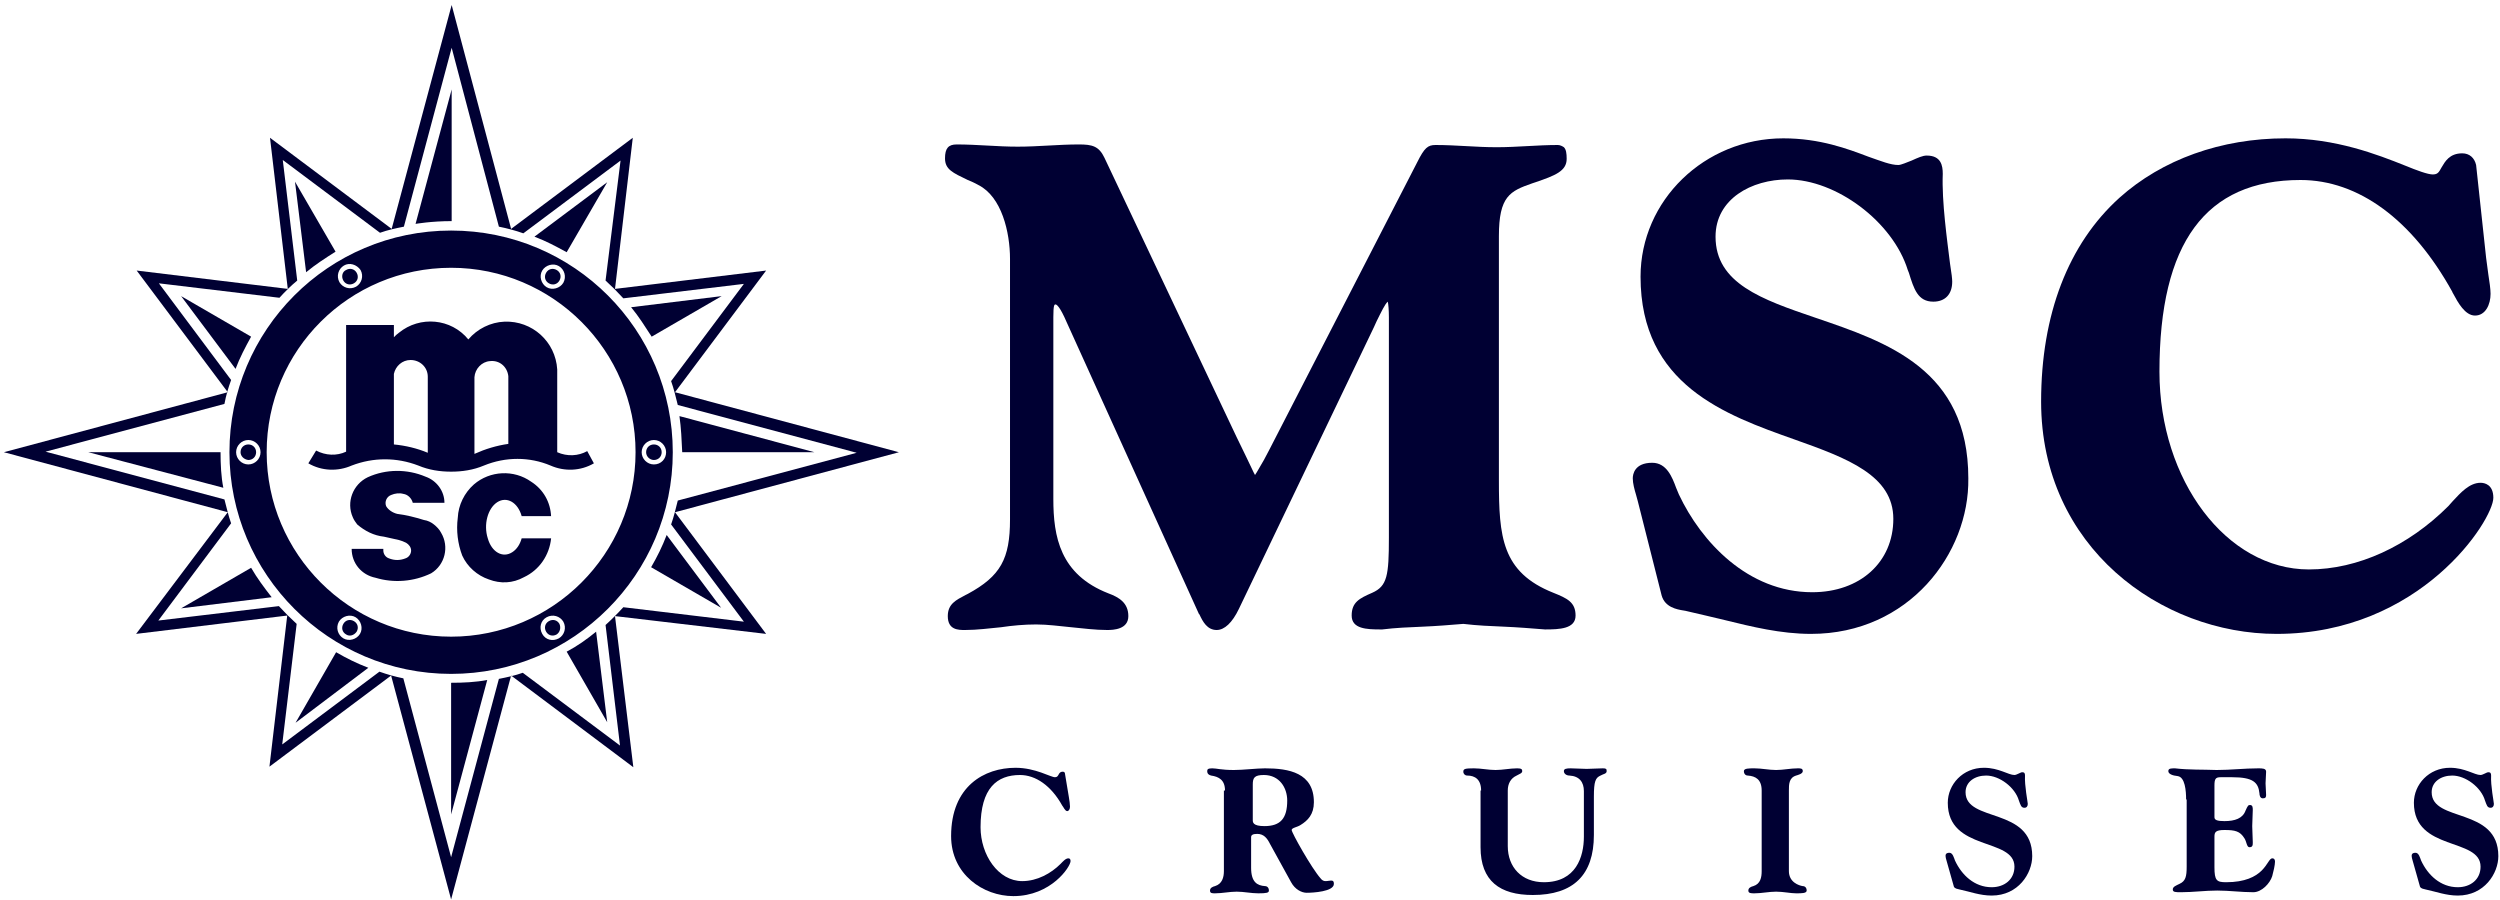 <svg xmlns="http://www.w3.org/2000/svg" version="1.1" viewBox="0.0 0.0 450.0 162.0" width="450.0" height="162.0">
  
  <path id="Shape" d="M278.1,113.3c-2.5-.2-5-.4-7.4-.5-2.4-.1-4.8-.2-7.3-.5-2.4.2-4.9.4-7.3.5-2.4.1-4.9.2-7.3.5h-.3c-2.5,0-5.2-.1-5.2-2.5s1.4-3.1,3.7-4.1c2.7-1.2,3-3.1,3-9.9v-39.7c0-1.3-.1-2.4-.2-2.8-.5.4-1.2,1.9-2,3.5l-.5,1.1-24.3,50.7c-1.2,2.5-2.6,3.8-4,3.8-1.7,0-2.5-1.5-3.1-2.8l-.1-.1-23.8-52.5c-1.2-2.8-1.8-3.2-2-3.2s-.4,0-.4,2.3v32.7c0,6.8,1.2,13.6,9.9,17,1.9.7,3.6,1.7,3.6,4.1s-2.7,2.5-3.8,2.5c-2.2,0-4.4-.3-6.5-.5-2.1-.2-4.2-.5-6.3-.5s-4.3.2-6.3.5c-2.1.2-4.3.5-6.5.5-1.2,0-3.1,0-3.1-2.5,0-2.2,1.5-2.9,3.2-3.8l.4-.2c5.9-3.2,7.6-6.3,7.6-13.4v-46.9c0-4.8-1.5-11.2-5.7-13.3-.7-.4-1.4-.7-1.9-.9-2.7-1.3-4.1-1.9-4.1-3.9,0-1.8.6-2.5,2.1-2.5,1.8,0,3.7.1,5.5.2,1.8.1,3.6.2,5.5.2,1.8,0,3.7-.1,5.5-.2,1.8-.1,3.7-.2,5.5-.2,2.4,0,3.6.3,4.6,2.4l23.8,50.3c.7,1.4,1.2,2.5,1.7,3.5.8,1.6,1.3,2.8,1.6,3.3.3-.4,1-1.7,1.6-2.7.3-.6.6-1.1.9-1.7l26.7-51.9c1.3-2.6,1.9-3.1,3.3-3.1,1.8,0,3.7.1,5.5.2,1.8.1,3.6.2,5.5.2,1.8,0,3.7-.1,5.5-.2,1.8-.1,3.7-.2,5.5-.2.4,0,.8.2,1.1.4.4.4.5,1.1.5,2.1,0,2.2-2.1,3-5.6,4.2l-.6.2c-4,1.4-6,2.3-6,9.5v44c0,10.1.5,16.5,9.8,20.2,2.5,1,4,1.7,4,4.1s-2.9,2.5-5.5,2.5Z" style="fill: #003;" />
  <path id="Shape1" data-name="Shape" d="M326,114.1c-5.5,0-10.7-1.3-15.6-2.5-2.2-.5-4.5-1.1-6.8-1.6-.1,0-.3-.1-.5-.1-1.3-.2-3.4-.6-4-2.7l-4.3-17c-.1-.4-.2-.7-.3-1.1-.3-1-.6-2.1-.6-3,0-.7.3-2.8,3.5-2.8,2.6,0,3.6,2.6,4.3,4.5.2.4.3.8.5,1.2,4,8.5,12.4,17.6,24,17.6,8.6,0,14.6-5.4,14.6-13.2s-8.2-10.9-17.8-14.3c-12.4-4.4-27.7-9.8-27.7-29.3,0-13.7,11.5-24.9,25.7-24.9,6.6,0,11.6,1.9,15.3,3.3,2.3.8,4,1.5,5.4,1.5.5,0,1.6-.5,2.4-.8,1.1-.5,2-.9,2.7-.9,2.6,0,2.9,1.8,2.9,3.3-.2,5,.8,12,1.3,16.1.3,1.9.4,2.8.4,3.3,0,2.3-1.3,3.6-3.4,3.6-2.8,0-3.5-2.3-4.4-5.2l-.2-.5c-2.7-8.7-12.9-16.3-21.6-16.3-6.5,0-13,3.5-13,10.3,0,8.4,8.3,11.3,18,14.6,12.9,4.4,27.5,9.3,27.5,28.9.2,13.5-10.7,28-28.3,28Z" style="fill: #003;" />
  <path id="Shape2" data-name="Shape" d="M409.8,114.1c-20.8,0-42.4-15.6-42.4-41.8,0-15.7,4.9-28.4,14.1-36.7,7.7-6.9,18.3-10.7,29.9-10.7,9,0,16.5,2.9,21.5,4.9,2.2.9,4.1,1.6,5,1.6s1.1-.4,1.6-1.3c.6-1,1.4-2.5,3.7-2.5,1.3,0,2.2.8,2.5,2.1l1.8,16.7c.1,1,.3,2,.4,3,.2,1.3.4,2.6.4,3.5,0,1.9-.9,3.9-2.8,3.9-1.8,0-3.1-2.4-3.9-3.9-.1-.2-.2-.3-.2-.4-7.2-13-16.9-20.1-27.3-20.1-17.1,0-25.4,11.3-25.4,34.5,0,19.6,12.1,35.6,26.9,35.6,8.8,0,17.9-4.2,25.1-11.4.3-.3.5-.6.8-.9,1.4-1.5,3-3.3,5-3.3.7,0,2.3.3,2.3,2.7,0,4-13.1,24.5-39,24.5Z" style="fill: #003;" />
  <g id="Group">
    <path id="Shape3" data-name="Shape" d="M192.4,143.5c.1.6.2,1.3.2,1.7s-.2.8-.5.8c-.4,0-.7-.8-.9-1-2-3.6-4.8-5.5-7.6-5.5-4.1,0-7.1,2.3-7.1,9.4,0,5,3.2,9.7,7.5,9.7,2.7,0,5.2-1.4,6.9-3.1.4-.4.9-1,1.4-1,.3,0,.4.2.4.5,0,1-3.5,6.3-10.3,6.3-5.4,0-11.2-3.9-11.2-10.8,0-9,6-12.3,11.6-12.3,3.6,0,6.3,1.7,7.1,1.7s.5-1,1.4-1c.3,0,.4.2.4.4l.7,4.2Z" style="fill: #003;" />
    <path id="Shape4" data-name="Shape" d="M220.5,142.3c0-1.9-1.1-2.5-2.5-2.7-.4-.1-.7-.3-.7-.8,0-.3.1-.5.9-.5s1.6.3,3.9.3c1.7,0,4.1-.3,5.6-.3,4.3,0,8.8.8,8.8,6.1,0,2.2-1.1,3.3-2.4,4.1-.6.4-1.6.5-1.6.9,0,.5,3.6,6.9,5.2,8.7.3.4.6.5.9.5.4,0,.7-.1,1-.1.4,0,.5.2.5.6,0,1.4-3.8,1.6-4.9,1.6-.9,0-2.1-.6-2.8-1.9l-3.8-6.9c-.5-1-1.1-1.8-2.3-1.8-.8,0-1.1.2-1.1.6v5.5c0,2.6,1.1,3.2,2.5,3.3.4,0,.7.3.7.8,0,.4-.4.5-1.9.5-1.3,0-2.6-.3-3.9-.3s-2.6.3-3.9.3c-.5,0-.9,0-.9-.5s.5-.7.9-.8c1.3-.4,1.6-1.6,1.6-2.7v-14.5h.2ZM225.5,147.6c0,.4,0,1.1,2.1,1.1,2.9,0,4.1-1.4,4.1-4.6,0-2.3-1.4-4.6-4.2-4.6-1.7,0-2,.5-2,1.7v6.4Z" style="fill: #003;" />
    <path id="Shape5" data-name="Shape" d="M266.6,142.3c0-2-1.1-2.7-2.5-2.7-.4,0-.7-.3-.7-.7,0-.5.3-.6,1.9-.6,1.3,0,2.6.3,3.9.3s2.6-.3,3.9-.3c.8,0,.9.2.9.5,0,.4-.5.5-1,.8-1.1.5-1.6,1.5-1.6,2.7v10c0,3.8,2.5,6.5,6.5,6.5,5.8,0,7.2-4.6,7.2-8.2v-8.2c0-1.6-.8-2.7-2.6-2.8-.5,0-1-.3-1-.8,0-.4.4-.5,1.2-.5,1,0,1.9.1,2.9.1s1.9-.1,2.9-.1c.6,0,.7.1.7.5,0,.5-.6.5-1.1.8-.9.4-1.2,1-1.2,3.8v6.9c0,7.2-3.7,10.8-11,10.8-5.9,0-9.4-2.5-9.4-8.6v-10.2h.1Z" style="fill: #003;" />
    <path id="Shape6" data-name="Shape" d="M322,156.8c0,2,1.8,2.6,2.5,2.7.4,0,.7.3.7.8s-.9.5-1.9.5-2.3-.3-3.6-.3-2.6.3-3.9.3c-.6,0-1.1,0-1.1-.5s.5-.7.9-.8c1.3-.4,1.5-1.6,1.5-2.7v-14.5c0-2-1.1-2.6-2.5-2.7-.4,0-.7-.3-.7-.8s.9-.5,1.9-.5c1.3,0,2.6.3,3.9.3s2.6-.3,3.9-.3c.5,0,.9,0,.9.5s-.9.7-1.2.8c-1.3.4-1.3,1.6-1.3,2.7v14.5Z" style="fill: #003;" />
    <path id="Shape7" data-name="Shape" d="M350.4,155c-.1-.3-.2-.7-.2-1,0-.2.1-.5.7-.5s.8.9,1,1.4c1.2,2.6,3.5,4.8,6.6,4.8,2.3,0,4.1-1.4,4.1-3.7,0-5.3-12-2.7-12-11.5,0-3.3,2.7-6.3,6.5-6.3,2.7,0,4.4,1.3,5.5,1.3.4,0,1.1-.5,1.4-.5.4,0,.5.2.5.6-.1,1.8.5,4.8.5,5.1,0,.4-.2.7-.6.7-.6,0-.7-.5-1-1.3-.7-2.4-3.5-4.5-5.9-4.5-2,0-3.7,1.1-3.7,3,0,5.5,12,2.6,12,11.5,0,3.1-2.5,7.1-7.3,7.1-2.1,0-3.9-.7-5.8-1.1-.3-.1-.8-.1-1-.5l-1.3-4.6Z" style="fill: #003;" />
    <path id="Shape8" data-name="Shape" d="M393.5,143.9c0-1.6-.2-4-1.5-4.2-1-.1-1.7-.4-1.7-.9s.5-.5,1.2-.5c2.5.3,5,.2,7.5.3,2.5,0,5-.3,7.5-.3.7,0,1.4,0,1.4.6,0,.7-.1,1.4-.1,2.1s.1,1.4.1,2.1c0,.4-.1.6-.6.6s-.6-.6-.6-.9c-.2-2-1.2-2.9-4.9-2.9h-2.1c-.9,0-1.1.3-1.1,1.5v5.7c0,.5.5.7,1.8.7,1.9,0,3.3-.5,3.8-1.9.4-.9.5-1,.8-1,.5,0,.5.5.5.9,0,1-.1,1.9-.1,2.9s.1,1.9.1,2.9c0,.5,0,.9-.6.9-.5,0-.5-1-.9-1.6-.8-1.3-1.7-1.5-3.6-1.5-1.6,0-1.8.4-1.8,1.2v5.5c0,2.4.4,2.7,2.1,2.7,3.4,0,5.3-1,6.4-2.1,1.1-1.1,1.4-2.2,1.9-2.2.4,0,.5.3.5.6,0,.6-.3,1.9-.5,2.6-.4,1.3-1.9,2.9-3.4,2.9-2.2,0-4.3-.3-6.5-.3s-4.3.3-6.5.3c-1,0-1.5,0-1.5-.5s.6-.7,1.2-1c1.1-.5,1.3-1.3,1.3-3.1v-12.1h-.1Z" style="fill: #003;" />
    <path id="Shape9" data-name="Shape" d="M434.3,155c-.1-.3-.2-.7-.2-1,0-.2.1-.5.7-.5s.8.9,1,1.4c1.2,2.6,3.5,4.8,6.6,4.8,2.3,0,4.1-1.4,4.1-3.7,0-5.3-12-2.7-12-11.5,0-3.3,2.7-6.3,6.5-6.3,2.7,0,4.4,1.3,5.5,1.3.4,0,1.1-.5,1.4-.5.4,0,.5.2.5.6-.1,1.8.5,4.8.5,5.1,0,.4-.2.7-.6.7-.6,0-.7-.5-1-1.3-.7-2.4-3.5-4.5-5.9-4.5-2,0-3.7,1.1-3.7,3,0,5.5,12,2.6,12,11.5,0,3.1-2.5,7.1-7.3,7.1-2.1,0-3.9-.7-5.8-1.1-.3-.1-.8-.1-1-.5l-1.3-4.6Z" style="fill: #003;" />
  </g>
  <g id="Group1" data-name="Group">
    <path id="Shape10" data-name="Shape" d="M74.8,40.3l6.5-24.2v23.7c-3.7,0-6.5.5-6.5.5Z" style="fill: #003;" />
    <path id="Shape11" data-name="Shape" d="M42.4,66.4l-9.8-13.1,12.6,7.3c-1.1,2-2,3.7-2.8,5.8Z" style="fill: #003;" />
    <path id="Shape12" data-name="Shape" d="M40.2,87.8l-24.3-6.4h23.8c0,2.2.1,4.4.5,6.4Z" style="fill: #003;" />
    <path id="Shape13" data-name="Shape" d="M55.1,49l-2-16.3,7.3,12.6c-1.9,1.2-3.6,2.3-5.3,3.7Z" style="fill: #003;" />
    <path id="Shape14" data-name="Shape" d="M66.3,120.2l-13.1,9.9,7.3-12.7c1.9,1.1,3.7,2,5.8,2.8Z" style="fill: #003;" />
    <path id="Shape15" data-name="Shape" d="M87.7,122.4l-6.5,24.2v-23.7c2.2,0,4.4-.1,6.5-.5Z" style="fill: #003;" />
    <path id="Shape16" data-name="Shape" d="M48.9,107.5l-16.3,2,12.6-7.3c1.1,1.9,2.3,3.5,3.7,5.3Z" style="fill: #003;" />
    <path id="Shape17" data-name="Shape" d="M120,96.3l9.8,13.1-12.6-7.3c1.1-1.9,2-3.7,2.8-5.8Z" style="fill: #003;" />
    <path id="Shape18" data-name="Shape" d="M122.3,74.9l24.3,6.5h-23.8c-.1-2.2-.2-4.4-.5-6.5Z" style="fill: #003;" />
    <path id="Shape19" data-name="Shape" d="M107.3,113.7l2,16.3-7.3-12.7c1.9-1,3.6-2.2,5.3-3.6Z" style="fill: #003;" />
    <path id="Shape20" data-name="Shape" d="M96.2,42.6l13.1-9.8-7.3,12.6c-2-1.1-3.7-2-5.8-2.8Z" style="fill: #003;" />
    <path id="Shape21" data-name="Shape" d="M113.6,55.3l16.3-2-12.6,7.3c-1.3-2-2.3-3.6-3.7-5.3Z" style="fill: #003;" />
    <path id="Shape22" data-name="Shape" d="M81.2,154.3l-8.6-32.2c-1.5-.3-2.9-.7-4.3-1.2l-17.5,13.1,2.6-21.7c-1.1-1-2.2-2.1-3.2-3.2l-21.7,2.6,13.1-17.5c-.5-1.4-.8-2.8-1.2-4.3l-32.2-8.6,32.2-8.6c.3-1.6.7-2.9,1.2-4.3l-13-17.4,21.7,2.6c1-1.1,2-2.1,3.2-3.1l-2.6-21.7,17.5,13.1c1.4-.5,2.8-.8,4.3-1.1l8.6-32.2,8.5,32.2c1.5.3,3,.7,4.4,1.2l17.5-13.1-2.7,21.6c1.1,1,2.1,2,3.2,3.2l21.7-2.6-13.1,17.5c.5,1.4.8,2.7,1.2,4.3l32.2,8.6-32.2,8.6c-.4,1.6-.7,2.9-1.2,4.3l13.1,17.5-21.7-2.6c-1,1.1-2.1,2.2-3.2,3.2l2.6,21.7-17.5-13.1c-1.4.5-2.8.8-4.3,1.1l-8.6,32.1ZM92,121.6l-10.8,40.3-10.8-40.3-21.9,16.4,3.2-27.2-27.2,3.3,16.5-21.9L.7,81.4l40.3-10.8-16.4-21.9,27.2,3.3-3.2-27.2,21.9,16.4L81.3.9l10.7,40.3,21.9-16.4-3.2,27.2,27.2-3.3-16.4,21.9,40.3,10.8-40.3,10.8,16.4,21.9-27.2-3.2,3.3,27.2-22-16.5Z" style="fill: #003; fill-rule: evenodd;" />
    <path id="Shape23" data-name="Shape" d="M119.1,81.4c0,.8-.6,1.4-1.4,1.4-.7,0-1.4-.6-1.4-1.4s.6-1.4,1.4-1.4,1.4.6,1.4,1.4Z" style="fill: #003;" />
    <path id="Shape24" data-name="Shape" d="M100.2,48.6c.7.4.9,1.2.5,1.9-.4.7-1.2.9-1.9.5-.7-.4-.9-1.2-.5-1.9.4-.7,1.2-.9,1.9-.5Z" style="fill: #003;" />
    <path id="Shape25" data-name="Shape" d="M62.3,48.6c.7-.4,1.5-.2,1.9.5.4.7.2,1.5-.5,1.9s-1.5.2-1.9-.5c-.4-.7-.2-1.6.5-1.9Z" style="fill: #003;" />
    <path id="Shape26" data-name="Shape" d="M43.3,81.4c0-.8.6-1.4,1.4-1.4s1.4.6,1.4,1.4-.6,1.4-1.4,1.4c-.8-.1-1.4-.7-1.4-1.4Z" style="fill: #003;" />
    <path id="Shape27" data-name="Shape" d="M62.3,114.2c-.7-.4-.9-1.2-.5-1.9.4-.7,1.2-.9,1.9-.5.7.4.9,1.2.5,1.9-.5.7-1.3.9-1.9.5Z" style="fill: #003;" />
    <path id="Shape28" data-name="Shape" d="M48,81.4c0-18.4,14.9-33.2,33.2-33.2s33.2,14.9,33.2,33.2-14.9,33.2-33.2,33.2-33.2-14.9-33.2-33.2ZM41.3,81.4c0-22,17.8-39.9,39.9-39.9s39.9,17.9,39.9,39.9-17.9,39.9-39.9,39.9-39.9-17.9-39.9-39.9ZM119.9,81.4c0-1.2-1-2.2-2.2-2.2s-2.2,1-2.2,2.2,1,2.2,2.2,2.2c1.3,0,2.2-1,2.2-2.2ZM100.6,47.9c-1-.6-2.4-.2-3,.8s-.2,2.4.8,3c1,.6,2.4.2,3-.8.6-1.1.2-2.4-.8-3ZM61.9,47.8c-1,.6-1.4,1.9-.8,3,.6,1,1.9,1.4,3,.8,1-.6,1.4-1.9.8-3-.7-1-2-1.4-3-.8ZM42.5,81.4c0,1.2,1,2.2,2.2,2.2s2.2-1,2.2-2.2-1-2.2-2.2-2.2-2.2,1-2.2,2.2ZM61.8,114.9c1,.6,2.4.2,3-.8.6-1,.2-2.4-.8-3s-2.4-.2-3,.8c-.6,1.1-.2,2.4.8,3ZM100.6,114.9c1-.6,1.4-1.9.8-3-.6-1-1.9-1.4-3-.8s-1.4,1.9-.8,3,1.9,1.4,3,.8Z" style="fill: #003; fill-rule: evenodd;" />
    <path id="Shape29" data-name="Shape" d="M100.2,114.2c-.7.4-1.5.2-1.9-.5-.4-.7-.2-1.5.5-1.9.7-.4,1.5-.2,1.9.5.3.7.1,1.5-.5,1.9Z" style="fill: #003;" />
    <path id="Shape30" data-name="Shape" d="M69,99.1c0,.6.4,1.2,1,1.4,1,.4,2,.4,3,0,.6-.2,1-.8,1-1.4s-.4-1.1-.9-1.4c-.4-.2-.9-.4-1.3-.5-.6-.1-1.2-.3-1.8-.4-.3-.1-.6-.1-.9-.2-1.8-.2-3.4-1-4.8-2.2-.3-.4-.6-.8-.8-1.3-1.2-2.7,0-5.9,2.7-7.2,3.3-1.5,7.1-1.5,10.4-.1,2,.7,3.4,2.6,3.4,4.7h-5.7c-.2-.8-.9-1.5-1.7-1.6-.7-.2-1.5-.1-2.2.2-.8.3-1.2,1.2-.9,2,.4.7,1.2,1.2,2,1.4,1.6.2,3.2.6,4.8,1.1.7.1,1.3.4,1.8.8s1,.9,1.3,1.5c1.5,2.5.7,5.8-1.8,7.3-3.1,1.5-6.7,1.8-10,.8-2.5-.5-4.3-2.6-4.3-5.2h5.7v.3ZM99.2,93c-.1-2.6-1.4-4.9-3.6-6.3-3.1-2.2-7.4-2-10.3.5-1.7,1.5-2.8,3.7-2.9,6-.3,2.3,0,4.7.8,6.8.9,2,2.7,3.6,4.8,4.3,2.1.8,4.3.7,6.3-.4,2.8-1.3,4.6-4,4.9-7h-5.3c-.3,1.1-.9,2-1.7,2.5-1.7,1.1-3.7,0-4.4-2.5-.8-2.5,0-5.4,1.7-6.5s3.7,0,4.4,2.5h5.3v.1ZM91.5,79.9v-12.2c-.2-1.7-1.6-2.9-3.3-2.7-1.5.1-2.7,1.4-2.8,2.9v13.8c2-.9,4-1.5,6.1-1.8ZM77,81.5v-13.7c0-1.7-1.4-3-3.1-3-1.5,0-2.7,1.1-3,2.5v12.7c2.1.2,4.2.7,6.1,1.5ZM106.9,83.4c-2.4,1.4-5.3,1.5-7.8.4-3.8-1.6-8.1-1.6-12,0-1.9.8-3.9,1.1-5.9,1.1s-4-.3-5.9-1.1c-3.9-1.5-8.1-1.5-12,0-2.5,1.1-5.4,1-7.8-.4l1.4-2.3c1.7.9,3.7,1,5.4.2v-22.8h8.6v2.2c.3-.3.6-.6.9-.8,3.8-3.1,9.4-2.6,12.5,1.2,1.6-1.9,4-3.1,6.5-3.2,5-.2,9.2,3.6,9.5,8.6v14.9c1.8.8,3.8.7,5.4-.2l1.2,2.2Z" style="fill: #003; fill-rule: evenodd;" />
  </g>
</svg>